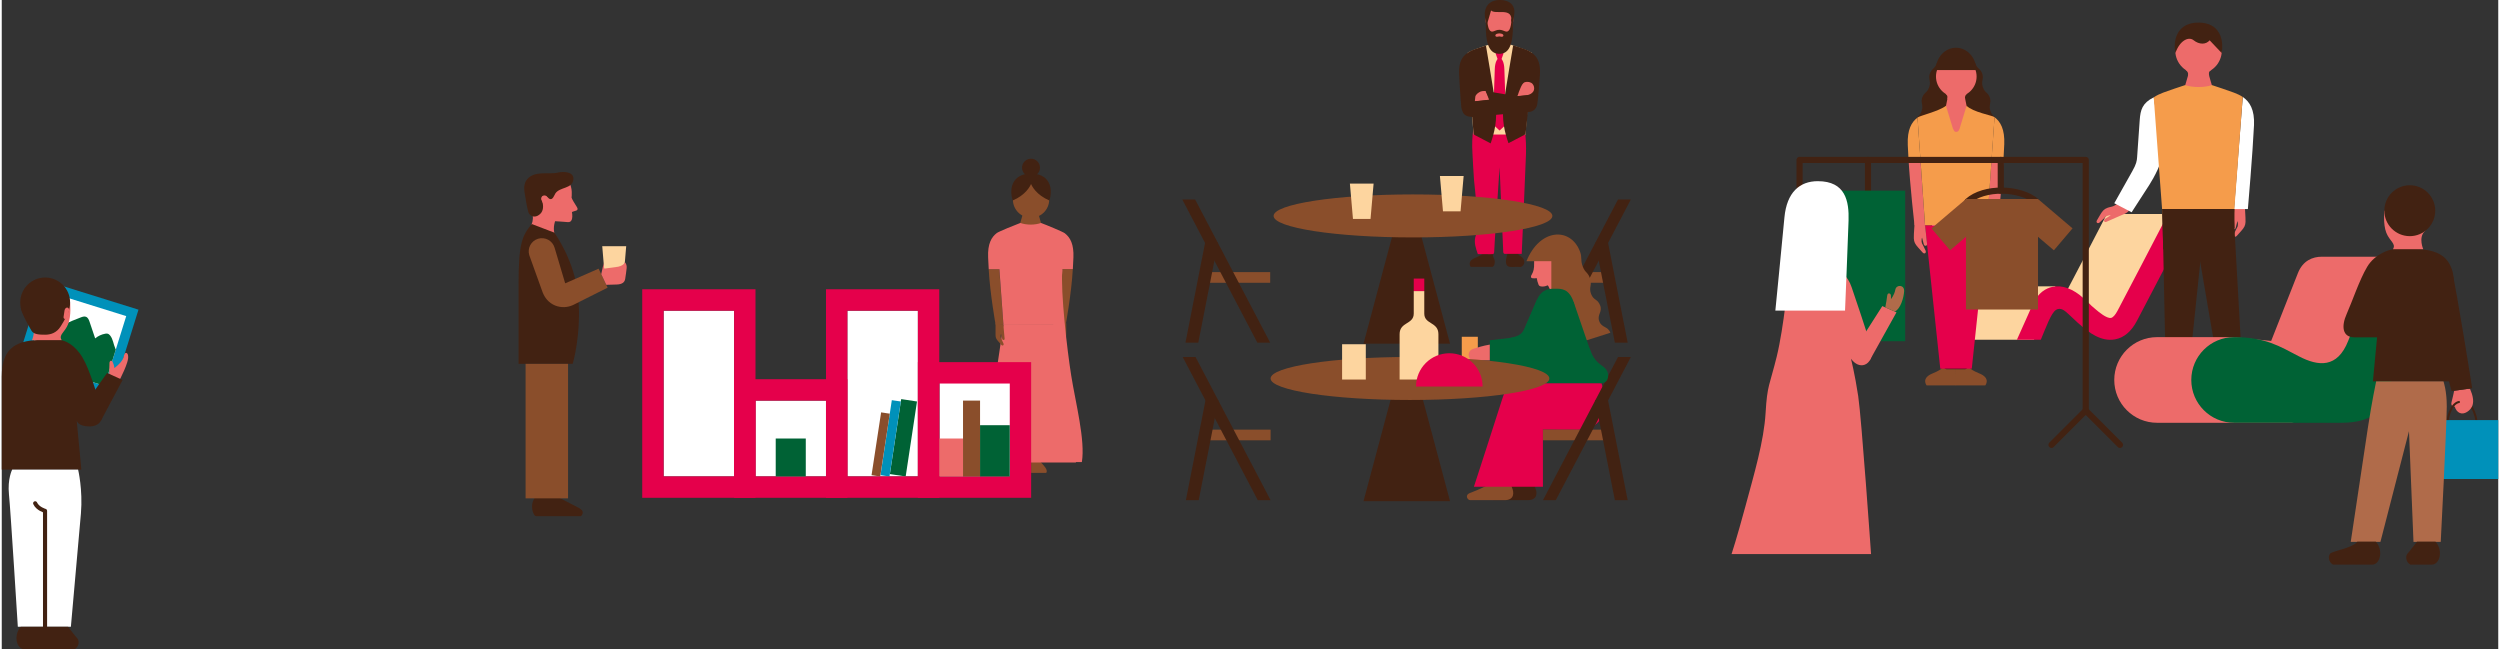 <?xml version="1.0" encoding="UTF-8"?><svg xmlns="http://www.w3.org/2000/svg" xmlns:xlink="http://www.w3.org/1999/xlink" id="Layer_46577375c7aaba" data-name="Layer 4" viewBox="0 0 1213.3 315.52" aria-hidden="true" width="1213px" height="315px">
  <rect x="0" y="0" width="1213.3" height="315.52" fill="#333333" stroke="none"/>
  <defs><linearGradient class="cerosgradient" data-cerosgradient="true" id="CerosGradient_ideac48b71c" gradientUnits="userSpaceOnUse" x1="50%" y1="100%" x2="50%" y2="0%"><stop offset="0%" stop-color="#d1d1d1"/><stop offset="100%" stop-color="#d1d1d1"/></linearGradient><linearGradient/>
    <style>
      .cls-1-6577375c7aaba{
        clip-path: url(#clippath6577375c7aaba);
      }

      .cls-2-6577375c7aaba, .cls-3-6577375c7aaba, .cls-4-6577375c7aaba, .cls-5-6577375c7aaba{
        fill: #fff;
      }

      .cls-6-6577375c7aaba{
        stroke-width: 2px;
      }

      .cls-6-6577375c7aaba, .cls-7-6577375c7aaba, .cls-8-6577375c7aaba{
        fill: none;
        stroke: #422212;
      }

      .cls-6-6577375c7aaba, .cls-4-6577375c7aaba, .cls-8-6577375c7aaba{
        stroke-linecap: round;
        stroke-linejoin: round;
      }

      .cls-3-6577375c7aaba{
        stroke: #1d1e1c;
      }

      .cls-3-6577375c7aaba, .cls-7-6577375c7aaba{
        stroke-miterlimit: 10;
      }

      .cls-4-6577375c7aaba{
        stroke: #1d1d1b;
      }

      .cls-4-6577375c7aaba, .cls-8-6577375c7aaba{
        stroke-width: 3px;
      }

      .cls-9-6577375c7aaba{
        fill: #8a4e2b;
      }

      .cls-9-6577375c7aaba, .cls-10-6577375c7aaba, .cls-11-6577375c7aaba, .cls-12-6577375c7aaba, .cls-5-6577375c7aaba, .cls-13-6577375c7aaba, .cls-14-6577375c7aaba, .cls-15-6577375c7aaba, .cls-16-6577375c7aaba, .cls-17-6577375c7aaba{
        stroke-width: 0px;
      }

      .cls-10-6577375c7aaba{
        fill: #422212;
      }

      .cls-11-6577375c7aaba{
        fill: #e5004b;
      }

      .cls-12-6577375c7aaba{
        fill: #b06b4a;
      }

      .cls-13-6577375c7aaba{
        fill: #fdd59f;
      }

      .cls-14-6577375c7aaba{
        fill: #ed6b6a;
      }

      .cls-15-6577375c7aaba{
        fill: #f59c4b;
      }

      .cls-16-6577375c7aaba{
        fill: #006235;
      }

      .cls-17-6577375c7aaba{
        fill: #0091ba;
      }
    </style>
    <clipPath id="clippath6577375c7aaba">
      <rect class="cls-5-6577375c7aaba" x="18.73" y="145.09" width="35.49" height="39.25" transform="translate(204.58 178.94) rotate(107.32)"/>
    </clipPath>
  </defs>
  <g id="Still_people_back6577375c7aaba" data-name="Still people back">
    <g>
      <g>
        <path class="cls-13-6577375c7aaba" d="M1055.31,104.02h-32.23c-6.28,12.09-16.24,31.32-20.68,39.68l17.58,14.84,11.62-3.34,18.15-31.4,5.57-19.78Z"/>
        <path class="cls-13-6577375c7aaba" d="M998.11,139.15h-28.76c-.83,0-1.66.09-2.47.26-2.94.62-7.01,2.64-9.74,8.78q-1.86,4.18-2.08,4.75c-.12.32-3.03,6.67-5.45,12.17h38.05l10.45-25.97Z"/>
        <g>
          <path class="cls-14-6577375c7aaba" d="M1067.49,42.81c1.64-.01,4.41,2.07,7.03,0l-2.41-8.29h-8.94l-2.41,8.29c2.61,2.07,5.18-.01,6.82,0"/>
          <path class="cls-14-6577375c7aaba" d="M1090.03,98.87s.54,7.21.45,8.99c-.1,1.78-.62,2.72-2.09,4.38-1.47,1.66-1.28,1.38-2.11,2.35-.84.97-1.91.27-1.43-.9.48-1.18,1.74-3.49,1.74-3.49.35-.81.15-2.41-.04-2.75-.23,1.06-.61,2.42-.86,3.32s-1.68.88-1.55-.26c.24-2.09.95-8.96.95-8.96l4.94-2.68Z"/>
          <path class="cls-5-6577375c7aaba" d="M1094.59,60.98c-.63,13.55-2.97,40.62-2.97,40.62h-6.72l4.24-54.47c3.34,2.28,5.82,6.09,5.46,13.86Z"/>
          <path class="cls-14-6577375c7aaba" d="M1031.93,99.14c-.91-.37-1.81-.79-2.7-1.21-.76.92-1.72,1.67-2.8,2.17-.94.44-2.02.51-3.01.88-1.66.63-2.4,1.42-3.54,3.32-1.13,1.91-.92,1.63-1.59,2.73-.67,1.09.32,1.9,1.29,1.09s2.8-2.72,2.8-2.72c.66-.58,2.26-.87,2.63-.8-.94.54-2.12,1.32-2.9,1.82s-.33,1.87.72,1.4c1.63-.73,3.27-1.45,4.91-2.17.79-.35,1.59-.67,2.37-1.04,1.04-.48,2.05-.73,2.97-1.49.8-.66,1.47-1.47,2.14-2.27.15-.17.28-.46.11-.6-.05-.04-.11-.05-.17-.07-1.1-.26-2.16-.63-3.21-1.06Z"/>
          <path class="cls-5-6577375c7aaba" d="M1045.87,47.31c-5.55,2.74-6.48,6.09-6.82,11.11-.35,5.02-1.14,16.09-1.26,17.94s-.37,3.4-2.39,6.93c-1.39,2.43-8.71,15.49-8.71,15.49l8.43,4.39s6.47-9.93,8.66-13.4c2.19-3.46,6.47-11.14,6.14-15.39-.33-4.26-4.05-27.07-4.05-27.07Z"/>
          <path class="cls-15-6577375c7aaba" d="M1084.77,45c-3.24-1.2-7.63-2.66-10.59-3.63-1.83.58-4.09.93-6.55.93s-4.72-.35-6.55-.93c-2.95.97-7.35,2.43-10.59,3.63-1.61.6-3.19,1.33-4.63,2.31l4.24,56.7h34.77l4.25-56.9c-1.37-.89-2.85-1.56-4.36-2.12Z"/>
          <circle class="cls-14-6577375c7aaba" cx="1067.64" cy="24.59" r="11.3"/>
          <path class="cls-10-6577375c7aaba" d="M1073.04,19.59c-1.79,2.13-5.04,2.18-7.84-.06-2.28-1.82-6.57-.08-8.8,6.23-1.33-6.62,1.08-14.79,11.24-14.79s12.43,8.09,11.24,14.79l-5.84-6.17Z"/>
        </g>
      </g>
      <path class="cls-11-6577375c7aaba" d="M1052.81,104.02c-6.28,12.09-20.14,38.72-24.58,47.08-1.05,1.98-2.18,3.22-3.11,3.4-2.1.41-6.05-2.94-7.34-4.04-1.14-.97-1.84-1.55-2.09-1.78-.33-.37-.94-1-3.91-3.7-5.1-4.65-10.34-6.57-15.15-5.56-2.94.62-7.01,2.64-9.74,8.78q-1.86,4.18-2.08,4.75c-.12.32-3.03,6.67-5.45,12.17h11.61c2.77-6.58,4.95-12.75,7.25-14.4,2.4-1.72,4.62.47,6.41,2.1,2.73,2.49,3.17,2.95,3.23,3.02q.43.49,3.07,2.72c2.96,2.51,9.13,7.73,16.21,6.36,4.28-.82,7.8-3.8,10.48-8.84,5.25-9.89,23.58-45.17,27.16-52.06h-11.97Z"/>
      <path class="cls-14-6577375c7aaba" d="M1061.38,34c.84.55,1.47,1.59,1.11,2.86,2.58.23,10.62,1.1,10.3,0s-.18-2.3,1.04-2.81c-.78-1.59-5.61-1.11-5.61-1.11l-6.84,1.07Z"/>
      <polygon class="cls-10-6577375c7aaba" points="1062.88 181.25 1051.73 181.25 1050.11 104.02 1070.93 104.02 1062.88 181.25"/>
      <polygon class="cls-10-6577375c7aaba" points="1085.1 101.59 1049.92 101.59 1050.47 121.22 1085.1 110.92 1085.1 101.59"/>
      <polygon class="cls-10-6577375c7aaba" points="1089.04 181.25 1077.7 181.25 1064.46 104.02 1084.71 104.02 1089.04 181.25"/>
    </g>
    <g>
      <path class="cls-10-6577375c7aaba" d="M970,59.34c-.77-2.44-1.99-2.56-2.93-4.13-.22-.36-.42-.8-.6-1.36h0s0,0,0,0c-.9-2.86.46-3.45-.15-6.11-.78-2.49-2.04-2.56-2.99-4.22,0,0,0,0,0-.01-.02-.03-.03-.06-.05-.08-.18-.32-.34-.71-.49-1.18h0c-.9-2.86.46-3.45-.15-6.11-.95-3-2.58-2.49-3.53-5.49l-4.76,1.5h-9.15l-4.76-1.5c-.95,3-2.58,2.49-3.53,5.49-.61,2.66.75,3.25-.15,6.11h0s0,0,0,0c-.15.47-.31.85-.49,1.18-.02.03-.03.06-.05.08,0,0,0,0,0,.01-.95,1.66-2.2,1.73-2.99,4.22-.61,2.66.75,3.25-.15,6.11h0s0,0,0,0c-.18.56-.38,1-.6,1.36-.94,1.57-2.17,1.69-2.93,4.13h40.45Z"/>
      <path class="cls-9-6577375c7aaba" d="M949.74,178.87l.05,8.42h-14.31s-2.83-3.5,2.91-5.81c5.74-2.31,5-3.6,5-3.6l6.36.99Z"/>
      <path class="cls-9-6577375c7aaba" d="M949.74,178.87l-.05,8.42h14.32s2.83-3.5-2.91-5.81c-5.74-2.31-4.99-3.6-4.99-3.6l-6.36.99Z"/>
      <polyline class="cls-4-6577375c7aaba" points="962.74 109.31 954.03 177.94 945.3 177.94 936.6 109.31"/>
      <path class="cls-14-6577375c7aaba" d="M949.79,73.32c1.26-.01,3.38-18.53,5.39-20.52l-1.6-7.97h-7.35l-1.6,7.97c2,1.99,3.97,20.5,5.23,20.52"/>
      <circle class="cls-14-6577375c7aaba" cx="949.91" cy="37.2" r="9.87"/>
      <polygon class="cls-11-6577375c7aaba" points="942.12 179.17 957.43 179.17 964.83 109.49 934.72 109.49 942.12 179.17"/>
      <path class="cls-15-6577375c7aaba" d="M926.33,70.45c.08,1.87.19,4,.32,6.29h5.78l-1.37-19.61c-2.89,2.19-5.04,5.85-4.73,13.32Z"/>
      <path class="cls-14-6577375c7aaba" d="M929.6,109.49h5.12l-2.29-32.75h-5.78c.77,13.66,2.95,32.75,2.95,32.75Z"/>
      <path class="cls-14-6577375c7aaba" d="M967.11,76.74l-2.28,32.57h5.22s2.07-18.92,2.84-32.57h-5.78Z"/>
      <path class="cls-15-6577375c7aaba" d="M973.22,70.26c.31-7.47-1.84-11.13-4.73-13.32l-1.39,19.8h5.78c.13-2.36.25-4.56.33-6.48Z"/>
      <path class="cls-10-6577375c7aaba" d="M939.94,34.04c0-5.99,4.4-10.84,9.83-10.84s9.83,4.85,9.83,10.84h-19.67Z"/>
      <path class="cls-15-6577375c7aaba" d="M954.91,51.41l-5.01,16.41-5.01-16.41c-3.41,2.66-12.58,4.77-13.83,5.71l3.67,52.36h30.1l3.68-52.55c-1.18-.86-10.48-2.39-13.59-5.53Z"/>
      <path class="cls-15-6577375c7aaba" d="M948.3,62.6c.69,2.25,2.67,1.71,3.12.22,1.92,1.65,1.59,2.84,1.59,2.84l-3.23,4.08-3.83-2.9,2.36-4.25Z"/>
      <path class="cls-14-6577375c7aaba" d="M929.76,107.24s-.59,6.84-.49,8.64c.1,1.8.63,2.76,2.12,4.44,1.49,1.68,1.29,1.39,2.14,2.38.85.98,1.93.28,1.45-.91-.48-1.19-1.76-3.54-1.76-3.54-.35-.82-.15-2.45.04-2.79.23,1.07.62,2.46.87,3.36.25.9,1.7.89,1.57-.26-.24-2.12-.96-9.07-.96-9.07l-4.97-2.25Z"/>
      <path class="cls-14-6577375c7aaba" d="M969.83,106.59s.55,7.31.45,9.11c-.1,1.8-.63,2.76-2.12,4.44s-1.29,1.39-2.14,2.38c-.85.98-1.93.28-1.45-.91.48-1.19,1.76-3.54,1.76-3.54.35-.82.15-2.45-.04-2.79-.23,1.07-.62,2.46-.87,3.36-.25.9-1.7.89-1.57-.26.24-2.12.96-9.07.96-9.07l5-2.71Z"/>
      <path class="cls-14-6577375c7aaba" d="M944.64,45.55c.8.7,1.2,1.29.96,2.45,1.89.87,8.81.95,8.58-.15s.4-1.89.99-2.3c-1.6-.71-2.49-.65-2.49-.65l-8.05.65Z"/>
    </g>
    <g>
      <polyline class="cls-8-6577375c7aaba" points="873.73 199.56 873.73 77.73 1012.82 77.73 1012.82 199.56"/>
      <polyline class="cls-8-6577375c7aaba" points="890.36 216.2 873.73 199.56 857.09 216.2"/>
      <polyline class="cls-8-6577375c7aaba" points="1029.45 216.2 1012.82 199.56 996.18 216.2"/>
      <path class="cls-8-6577375c7aaba" d="M955.38,97.9c8.07-7.3,25.59-6.71,33.48,0"/>
      <line class="cls-8-6577375c7aaba" x1="971.53" y1="92.65" x2="971.53" y2="77.73"/>
      <line class="cls-8-6577375c7aaba" x1="906.99" y1="92.65" x2="906.99" y2="77.73"/>
      <rect class="cls-16-6577375c7aaba" x="888.9" y="92.65" width="36.17" height="73.18"/>
      <polygon class="cls-9-6577375c7aaba" points="1006.4 110.99 989.62 96.73 954.61 96.73 937.83 110.99 946.89 121.65 954.61 115.09 954.61 150.43 989.62 150.43 989.62 115.09 997.34 121.65 1006.4 110.99"/>
    </g>
    <g>
      <g>
        <path class="cls-14-6577375c7aaba" d="M868.34,134.75s-2.17,24.13-5.69,38.51c-3.53,14.37-4.61,13.56-5.42,27.39-.81,13.83-5.61,29.83-9.85,45.56-4.25,15.73-6.69,23.05-6.69,23.05h67.79s-4.61-65.9-6.24-76.74c-1.63-10.85-3.53-18.17-3.53-18.17,5.03,6.8,11.93,1.68,9.76-5.87-2.17-7.54-7.58-23.48-9.43-28.89-1.85-5.41-5.41-9.25-13.52-9.25s-17.19,4.42-17.19,4.42Z"/>
        <path class="cls-5-6577375c7aaba" d="M882.61,88.05c-8.82,0-15.09,5.41-16.23,17.65-1.14,12.24-4.41,45.26-4.41,45.26h33.87s1.42-34.32,1.71-43.72-1.42-19.19-14.94-19.19Z"/>
      </g>
      <polygon class="cls-14-6577375c7aaba" points="907.77 175.26 920.84 151.79 913.95 148.76 902.44 166.79 907.77 175.26"/>
      <path class="cls-12-6577375c7aaba" d="M915.4,149.39c.41-2.14.74-4.09.93-5.72.19-1.63,1.72-1.25,1.81-.05s0,1.77,0,1.77c0,0,1.67-2,2.14-4.6.46-2.6,4.46-2.51,4.28.74-.19,3.25-1.76,8.64-4.57,9.88-3.95-1.74-4.58-2.02-4.58-2.02Z"/>
    </g>
    <g>
      <path class="cls-14-6577375c7aaba" d="M1084.93,163.85h-37.44c-11.49,0-20.81,9.32-20.81,20.81s9.32,20.81,20.81,20.81h65.42l26.15-9.31,25.91-71.4h-37.39c-4.51,0-9.26,1.89-11.66,8.01-4.75,12.1-7.71,19.56-12.98,32.92l-18.01-1.82Z"/>
      <path class="cls-16-6577375c7aaba" d="M1084.93,205.47c-11.49,0-20.81-9.32-20.81-20.81s9.32-20.81,20.81-20.81c15.19,0,22.15,4.46,31.55,9.35,9.41,4.89,18.62,5.83,23.89-7.52,5.27-13.36,8.23-20.82,12.98-32.92,5.83-14.86,25.58-7.15,21.63,6.96-3.95,14.11-12.04,40.07-15.05,50.04-3.01,9.97-7.71,15.71-23.14,15.71h-51.87Z"/>
    </g>
    <g>
      <path class="cls-7-6577375c7aaba" d="M1196.75,195.34c2.7.1,5.81,3.98,6.41,12.74"/>
      <path class="cls-14-6577375c7aaba" d="M1198.5,188.99l-6.63.92s-.82,4.01-1.27,5.54.72,2.6,1.53,2.06c.9,3.23,3.5,4.31,6.01,2.69,2.51-1.62,4.4-4.47,1.44-11.21"/>
      <path class="cls-7-6577375c7aaba" d="M1194.6,195.34c-2.7.1-5.81,3.98-6.41,12.74"/>
      <rect class="cls-17-6577375c7aaba" x="1178.93" y="204.17" width="34.37" height="28.63"/>
      <path class="cls-10-6577375c7aaba" d="M1170.72,120.93h-6.98c-2.99,0-10.37,2.39-14.16,8.78-3.79,6.38-7.38,17.16-9.97,22.94-2.59,5.78-2.19,11.29,3.79,11.29h11.01l-2.03,21.43h39.5v-46.08c0-14.96-7.7-18.35-21.15-18.35Z"/>
      <path class="cls-12-6577375c7aaba" d="M1153.96,185.36s-2.2,10.42-3.95,22.11c-3.1,20.64-8.4,55.89-8.4,55.89h14.43l13.88-53.81,2.19,53.81h13.24s2.85-55.28,2.93-65.63c.06-7.82-1.6-12.37-1.6-12.37h-32.72Z"/>
      <path class="cls-10-6577375c7aaba" d="M1173.8,263.26c-2.5,3.23-3.39,4.44-4.6,5.81-1.21,1.37-.65,4.28,1.37,5.33h10.47c3.88,0,5.57-6.94,1.78-11.14h-9.02Z"/>
      <path class="cls-10-6577375c7aaba" d="M1144.8,263.26c-2.5,3.23-11.98,4.44-13.19,5.81s-.65,4.28,1.37,5.33h19.06c3.88,0,5.57-6.94,1.78-11.14h-9.02Z"/>
      <path class="cls-14-6577375c7aaba" d="M1157.94,102.4s-.7,6.54.96,10.72c1.66,4.18,4.92,5.34,3.2,7.99h14.75s-2.44-5.51.62-8.62c3.06-3.11-6.81-9.74-6.81-9.74l-12.72-.35Z"/>
      <circle class="cls-10-6577375c7aaba" cx="1170.31" cy="102.4" r="12.37"/>
      <path class="cls-10-6577375c7aaba" d="M1190.62,130.58c2.71,11.63,10.02,58.11,10.02,58.11l-10.02,1.38-11.53-42.33,11.53-17.17Z"/>
    </g>
    <g>
      <g>
        <rect class="cls-9-6577375c7aaba" x="597.43" y="194.75" width="5.18" height="33.28" transform="translate(388.63 811.42) rotate(-90)"/>
        <polygon class="cls-10-6577375c7aaba" points="581.72 243.09 575.48 243.09 585.05 194.4 591.29 194.4 581.72 243.09"/>
        <polyline class="cls-10-6577375c7aaba" points="580.17 173.49 616.66 243.09 610.43 243.09 573.93 173.49"/>
      </g>
      <g>
        <path class="cls-10-6577375c7aaba" d="M724.7,122.82c.03.7-.09,1.33.17,2.01.12.32.3.62.43.94.38.88.41,1.9.1,2.81-.09.25-.2.5-.37.71-.17.22-.33.4-.6.41-.1,0-.2,0-.31,0h-9.78s-.38.04-.41,0c0,0-2.14-2.64,2.19-4.39,4.24-1.71,3.8-2.68,3.78-2.72.06.11,1.29.06,1.43.06.83.04,1.66.08,2.49.12.29.01.59.04.88.04Z"/>
        <path class="cls-10-6577375c7aaba" d="M731.86,122.88c-.15.19-.13.62-.2.89-.09.34-.2.66-.3,1-.23.79-.34,1.61-.33,2.43,0,.42.05.85.2,1.25.68,1.7,2.87,1.26,4.33,1.26h1.63c.42,0,.84.09,1.23-.06.78-.28,1.37-1.02,1.52-1.83.17-.94-.2-1.94-.88-2.61-.45-.45-1.02-.76-1.51-1.16-.34-.28-.65-.61-.83-1.02-.17-.37-.18-.43-.61-.42-.56.02-1.12.05-1.67.08-.42.02-.84.04-1.25.06-.31.01-.99-.09-1.26.06-.03.02-.05.04-.08.06Z"/>
        <path class="cls-3-6577375c7aaba" d="M727.93,26.16c1.08,0,2.9-1.72,4.62-3.08l-1.58-5.45h-5.88l-1.58,5.45c1.72,1.36,3.41,3.07,4.48,3.08"/>
        <path class="cls-11-6577375c7aaba" d="M738.7,123.39h-8.23c-.75-.11-.76-.57-.79-2.01-.03-1.16-1.73-40.08-1.73-40.08,0,0-2.62,38.87-2.64,41.27-.07.33-.16.69-.42.9-.2.16-7.53-.03-7.51.03-.93-2.62-1.88-5.41-1.26-8.11.23-.99.67-1.94.79-2.95.25-2.18-1-4.26-1.22-6.44-.22-2.19.61-4.35.8-6.55.06-.74.05-1.47,0-2.21-.23-3.22-.68-6.44-.96-9.67-.26-2.95-.58-10.22-.77-13.17-.58-9,1.04-14.78.94-12.98,0,0,24.27.07,24.27.07,0,0,1.06,5.33.81,13.44-.25,8.11-2.08,48.47-2.08,48.47Z"/>
        <path class="cls-14-6577375c7aaba" d="M727.84,21.07c.93,0,1.48-.05,2.96-1.32,2.37-2.04,2.97-4.94,2.97-4.94,0,0,.78-4.32.78-4.54,0-.64.49-2.29-1.16-4.49l-8.84-4.15-2.02,4.81c-1.65,2.2-1.37,3.18-1.37,3.82,0,.22.77,4.54.77,4.54,0,0,.59,2.9,2.97,4.94,1.48,1.27,2.02,1.32,2.95,1.32Z"/>
        <path class="cls-10-6577375c7aaba" d="M721.4,11.85l.66-.8,1.75-5.97c2.18,2.24,10.63-1.86,9.83,5.27.77.41.69.25.33,3.22,1.04-5.23.73-4.06,1.14-7.12.41-3.06-1.45-6.46-7.08-6.46s-7.71,4.03-7.23,7.98c.48,3.95.6,3.87.6,3.87Z"/>
        <path class="cls-13-6577375c7aaba" d="M740.48,24.16c-2.35-.87-5.54-1.93-7.69-2.64-1.85.51-2.97,2.29-4.76,2.29s-2.58-1.64-4.76-2.29c-2.14.7-5.33,1.76-7.69,2.64-1.17.43-2.32.96-3.36,1.68l3.08,39.55h25.24l3.09-39.69c-.99-.65-2.07-1.14-3.16-1.54Z"/>
        <path class="cls-11-6577375c7aaba" d="M727.95,63.43l3.23-2.98s-.8-23.11-.91-26.83c-.11-3.73-1.36-4.93-1.36-4.93l.96-2.74-1.93-1.56-1.93,1.56.96,2.74s-1.25,1.21-1.36,4.93c-.11,3.73-.91,26.83-.91,26.83l3.23,2.98Z"/>
        <path class="cls-10-6577375c7aaba" d="M725.89,50.24c-1.18-8.23-4.57-28.08-4.57-28.08,0,0-3.63,1.12-5.89,1.94-2.25.83-3.2,1.72-3.2,1.72-2.42,1.66-4.23,4.42-3.96,10.06.46,9.83,1.07,16.11,1.07,16.11,0,0,.25,2.29,1.47,3.58,1.22,1.29,3.84,1.24,3.84,1.24l.67,8.55s4.9,2.5,8.29,4.33c1.7-4.96,3.46-11.24,2.29-19.47Z"/>
        <path class="cls-10-6577375c7aaba" d="M743.64,25.7s-.95-.9-3.2-1.72c-2.25-.83-5.89-1.94-5.89-1.94,0,0-3.4,19.84-4.57,28.08-1.18,8.23.59,14.5,2.29,19.47,3.4-1.83,8.29-4.33,8.29-4.33l1.16-10.84s3.31.27,4.39-3.11c.52-1.63,1.4-13.74,1.48-15.54.26-5.64-1.54-8.4-3.96-10.06Z"/>
        <path class="cls-10-6577375c7aaba" d="M733.68,9.12c-.02,1.1-.05,1.75-.05,1.75,0,0-.2,2.34-.87,3.48-1.33,2.22-2.51.13-4.92.13s-3.59,2.09-4.92-.13c-.68-1.14-.87-3.48-.87-3.48,0,0-.5.22-.79.35-.26,11.62,2.46,14.94,6.58,14.94s6.84-3.32,6.58-14.94c.13-.6.03-3.04-.74-2.1Z"/>
        <path class="cls-14-6577375c7aaba" d="M727.02,17.83c-.4.11-.87.02-1.07-.32-.2-.34.08-.9.68-1.07.96-.27,1.48-.27,2.44,0,.6.17.88.73.68,1.07s-.67.44-1.07.32c-.64-.18-1-.18-1.64,0Z"/>
        <path class="cls-14-6577375c7aaba" d="M736.56,46.69l3.65-.28s3.84-.15,4.47-2.79c.23-.96-.06-2.09-.71-2.84-.82-.95-2.49-1.2-3.65-.86-1.19.35-1.76,1.84-2.22,2.86-.29.64-.54,1.29-.79,1.95-.08.21-.59,1.95-.75,1.96Z"/>
        <path class="cls-14-6577375c7aaba" d="M721.2,44.25l2.07,4.18s-7.32.76-7.34.76c.03,0,.18-2.04.23-2.25.29-1.14,1.52-1.98,2.54-2.43.49-.22,1.06-.26,1.59-.28.09,0,.86-.06.9.02Z"/>
        <polygon class="cls-10-6577375c7aaba" points="714.37 49.51 714.65 56.83 741.73 54.41 741.73 46.19 714.37 49.51"/>
        <polygon class="cls-10-6577375c7aaba" points="721.2 44.25 739.59 47.35 739.97 50.17 723.72 50.72 721.2 44.25"/>
      </g>
      <g>
        <g>
          <polygon class="cls-10-6577375c7aaba" points="688.97 111.27 676.71 111.27 661.81 167.03 703.87 167.03 688.97 111.27"/>
          <ellipse class="cls-9-6577375c7aaba" cx="685.86" cy="104.94" rx="67.74" ry="10.45"/>
          <polygon class="cls-13-6577375c7aaba" points="665.23 106.4 656.69 106.4 655.2 89.24 666.72 89.24 665.23 106.4"/>
          <polygon class="cls-13-6577375c7aaba" points="708.98 102.71 700.44 102.71 698.95 85.55 710.48 85.55 708.98 102.71"/>
        </g>
        <g>
          <rect class="cls-9-6577375c7aaba" x="763.07" y="118.19" width="5.18" height="33.28" transform="translate(630.83 900.49) rotate(-90)"/>
          <polygon class="cls-10-6577375c7aaba" points="783.97 166.53 790.2 166.53 780.63 117.84 774.39 117.84 783.97 166.53"/>
          <polyline class="cls-10-6577375c7aaba" points="785.51 96.93 749.02 166.53 755.26 166.53 791.75 96.93"/>
        </g>
        <g>
          <rect class="cls-9-6577375c7aaba" x="597.23" y="118.19" width="5.18" height="33.28" transform="translate(464.99 734.66) rotate(-90)"/>
          <polygon class="cls-10-6577375c7aaba" points="581.52 166.53 575.28 166.53 584.85 117.84 591.09 117.84 581.52 166.53"/>
          <polyline class="cls-10-6577375c7aaba" points="579.97 96.93 616.46 166.53 610.22 166.53 573.73 96.93"/>
        </g>
      </g>
      <g>
        <polygon class="cls-10-6577375c7aaba" points="688.97 187.82 676.71 187.82 661.81 243.59 703.87 243.59 688.97 187.82"/>
        <g>
          <path class="cls-10-6577375c7aaba" d="M744.49,233.35s-.11,1.87.78,3.73c1.07,2.24,1.23,6.05-3.8,6-5.04-.05-14.97,0-16.49,0-1.52,0-2.67-2.61-.35-3.41,6.73-2.33,12.99-6.11,12.99-6.11l6.88-.22Z"/>
          <path class="cls-9-6577375c7aaba" d="M733.32,233.85s-.19,1.16.7,3.23c.98,2.28,1.23,6.05-3.8,6-5.04-.05-14.97,0-16.49,0-1.52,0-2.65-2.55-.35-3.41,9.67-3.63,13.94-7.12,13.94-7.12l6,1.3Z"/>
          <polygon class="cls-16-6577375c7aaba" points="746.11 145.7 738.38 163.61 723.18 165.37 723.18 175.17 750.49 181.64 757.61 155.92 746.11 145.7"/>
          <path class="cls-11-6577375c7aaba" d="M777.45,186.22c3.77,11.41,1.47,22.65-11.58,22.65-13.05,0-20.39-.07-20.39-.07l-7.88-22.58h39.86Z"/>
          <g>
            <rect class="cls-9-6577375c7aaba" x="763.07" y="194.75" width="5.18" height="33.28" transform="translate(554.27 977.05) rotate(-90)"/>
            <polygon class="cls-10-6577375c7aaba" points="783.97 243.09 790.2 243.09 780.63 194.4 774.39 194.4 783.97 243.09"/>
            <polyline class="cls-10-6577375c7aaba" points="785.51 173.49 749.02 243.09 755.26 243.09 791.75 173.49"/>
          </g>
          <path class="cls-11-6577375c7aaba" d="M737.59,186.22c-4.38,0-6.41,1.53-8.32,7.6-3.1,9.85-13.8,42.75-13.8,42.75h33.54v-27.7s-11.43-22.65-11.43-22.65Z"/>
          <path class="cls-14-6577375c7aaba" d="M754.87,118.02c-2.43,0-4.83.77-6.8,2.2-.91.66-1.93,1.5-2.48,2.48-.63,1.12-.81,2.45-.85,3.72-.03,1.1.03,2.21-.05,3.31-.03.46-.09.92-.19,1.37-.17.8-.47,1.57-.89,2.28-.15.26-.32.52-.39.81s-.02.64.21.83c.15.13.36.17.55.2.67.1,1.36.08,2.02-.06.16,1.03.43,2.05.82,3.02.09.23.2.47.37.64.25.25.61.34.96.39.95.13,1.95-.01,2.82-.42.11-.05.23-.11.35-.08.16.03.26.2.33.35.4.82.81,1.64,1.21,2.47.17.35.36.72.67.96.44.34,1.05.37,1.58.22.53-.15,1-.47,1.45-.78.65-.44,1.3-.99,1.99-1.36.46-.24.98-.3,1.46-.53,1.05-.52,2.02-1.2,2.86-2.01,1.71-1.64,2.9-3.79,3.36-6.11.15-.75.22-1.52.22-2.28,0-6.41-5.2-11.61-11.61-11.61Z"/>
          <path class="cls-9-6577375c7aaba" d="M781.78,161.71c-1.24-3.31-4.13-2.23-5.37-5.54-1.24-3.31,1.65-4.4.42-7.71-1.24-3.31-3.19-2.33-4.43-5.64-1.24-3.31.72-4.29-.52-7.6-1.24-3.31-2.3-2.45-3.54-5.76-1.24-3.31-.11-4.19-1.41-7.47-4.59-11.62-19.43-11.11-25.92,4.96h12.09v33.48l17.22,4.94,11.47-3.66Z"/>
          <path class="cls-16-6577375c7aaba" d="M763.96,146.82c4.18,12.2,13.5,39.39,13.5,39.39h-28.43v-37.99s14.94-1.4,14.94-1.4Z"/>
          <rect class="cls-16-6577375c7aaba" x="742.88" y="166.87" width="8.71" height="8.32"/>
          <path class="cls-16-6577375c7aaba" d="M746.11,145.7c2.39-5.39,6.06-5.39,8.99-5.39s6.6-.06,8.85,6.51c2.25,6.57-6.34,17.01-6.34,17.01l-14.74,7.84-9.83-7.45c3.25-.67,5.63-1.31,7.03-4.54,1.39-3.23,6.04-13.99,6.04-13.99Z"/>
          <path class="cls-16-6577375c7aaba" d="M771.5,168.84c2.78,8.26,6.18,8.03,8.24,10.73,1.77,2.33,1.21,6.64-2.29,6.64-7.54,0-5.95-17.38-5.95-17.38Z"/>
        </g>
        <rect class="cls-15-6577375c7aaba" x="709.57" y="163.67" width="7.8" height="12.21"/>
        <path class="cls-14-6577375c7aaba" d="M723.18,167.47c-3.46.61-5.71,1.33-7.97,2.04-2.25.71-3.24,3.03-1.15,5.66h9.12v-7.7Z"/>
        <ellipse class="cls-9-6577375c7aaba" cx="684.4" cy="183.94" rx="67.74" ry="10.45"/>
        <rect class="cls-13-6577375c7aaba" x="651.41" y="167.3" width="11.52" height="17.16"/>
        <path class="cls-13-6577375c7aaba" d="M698.22,184.46s0-16,0-22.05c0-6.05-6.87-4.66-6.87-10.01,0-5.35,0-10.94,0-10.94h-2.56s-2.56,0-2.56,0v10.94c0,5.35-6.87,3.96-6.87,10.01v22.05h18.86Z"/>
        <path class="cls-11-6577375c7aaba" d="M719.7,187.86c0-8.94-7.24-16.18-16.18-16.18s-16.18,7.24-16.18,16.18h32.36Z"/>
        <rect class="cls-11-6577375c7aaba" x="686.23" y="135.39" width="5.12" height="6.07"/>
      </g>
    </g>
    <g>
      <g>
        <g>
          <path class="cls-9-6577375c7aaba" d="M500.26,224.42v5.4h-7.32s-1.16-.93,1.12-3.51c2.57-2.92,2.76-3.1,2.76-3.1l3.45,1.21Z"/>
          <path class="cls-9-6577375c7aaba" d="M500.26,224.42v5.4s7.32,0,7.32,0c0,0,1.16-.93-1.12-3.51-2.57-2.92-2.76-3.1-2.76-3.1l-3.45,1.21Z"/>
          <path class="cls-9-6577375c7aaba" d="M500.17,110.99c-1.38-.01-3.72,1.77-5.93,0l2.03-7.07h7.54s2.03,7.07,2.03,7.07c-2.2,1.77-4.37-.01-5.75,0"/>
          <polyline class="cls-14-6577375c7aaba" points="486.81 157.76 476.87 224.76 522.06 224.76 513.5 157.92"/>
          <path class="cls-9-6577375c7aaba" d="M517.08,157.86h-3.7s2.03-27.09,2.03-27.09h5.13c-.68,12.12-3.46,27.09-3.46,27.09Z"/>
          <path class="cls-9-6577375c7aaba" d="M484.78,130.83l2.03,27.09-3.8-.16s-2.68-14.83-3.36-26.93h5.13Z"/>
          <path class="cls-14-6577375c7aaba" d="M483.55,113.27c1.05-.76,9.2-4.08,11.47-4.91,1.41.49,3.14.8,5.03.8,1.89,0,3.62-.3,5.03-.8,2.27.82,10.58,4.23,11.68,5.07v.03c2.5,1.96,4.34,5.2,4.07,11.72-.07,1.66-.17,3.55-.28,5.58h-5.05s-1.98,27.16-1.98,27.16h-13.46s-13.23,0-13.23,0l-1.98-27.09h-5.18c-.12-2.09-.22-4.04-.29-5.74-.28-6.62,1.63-9.87,4.19-11.81Z"/>
        </g>
        <circle class="cls-9-6577375c7aaba" cx="500.24" cy="97.01" r="8.82"/>
        <path class="cls-10-6577375c7aaba" d="M500.24,84.34c8.11,0,11.06,6.07,8.94,13.11-6.37-2.71-8.48-6.93-8.94-8.05-.46,1.12-2.57,5.34-8.94,8.05-2.12-7.03.83-13.11,8.94-13.11Z"/>
        <circle class="cls-10-6577375c7aaba" cx="500.24" cy="81.51" r="4.36" transform="translate(97.94 389.79) rotate(-46.72)"/>
        <path class="cls-9-6577375c7aaba" d="M517.34,157.07s.04,4.35,0,5.67c-.05,1.32-.18,1.82-1.25,3.07s-.93,1.04-1.54,1.77c-.61.73-1.41.23-1.07-.65.34-.88,1.25-2.61,1.25-2.61.25-.6.08-1.79-.06-2.04-.16.79-.43,1.81-.59,2.47-.17.67-1.23.68-1.15-.17.15-1.55.6-6.65.6-6.65l3.84-.85Z"/>
        <path class="cls-9-6577375c7aaba" d="M482.98,157.07s-.04,4.35,0,5.67c.05,1.32.18,1.82,1.25,3.07,1.07,1.25.93,1.04,1.54,1.77.61.73,1.41.23,1.07-.65s-1.25-2.61-1.25-2.61c-.25-.6-.08-1.79.06-2.04.16.79.43,1.81.59,2.47s1.23.68,1.15-.17c-.15-1.55-.6-6.65-.6-6.65l-3.84-.85Z"/>
        <path class="cls-14-6577375c7aaba" d="M515.42,130.76c-.86,11.47,2.31,38.94,4.35,51.81,2.04,12.87,6.93,31.51,5.16,42-15.59,0-24.67,0-24.67,0l15.15-93.81Z"/>
      </g>
      <g>
        <rect class="cls-5-6577375c7aaba" x="410.97" y="150.98" width="34.27" height="80.56"/>
        <rect class="cls-5-6577375c7aaba" x="321.66" y="150.98" width="34.27" height="80.56"/>
        <rect class="cls-5-6577375c7aaba" x="455.75" y="185.5" width="34.27" height="46.04"/>
        <rect class="cls-5-6577375c7aaba" x="366.31" y="194.69" width="34.27" height="36.85"/>
        <g>
          <path class="cls-11-6577375c7aaba" d="M445.24,176v65.92s55.05,0,55.05,0v-65.92s-55.05,0-55.05,0ZM455.63,186.39h34.27v45.15h-34.27v-45.15Z"/>
          <path class="cls-11-6577375c7aaba" d="M355.93,184.3v57.63s55.05,0,55.05,0v-57.63s-55.05,0-55.05,0ZM366.31,194.69h34.27v36.85h-34.27v-36.85Z"/>
        </g>
        <rect class="cls-16-6577375c7aaba" x="475.46" y="206.65" width="14.44" height="24.89" transform="translate(965.35 438.19) rotate(-180)"/>
        <rect class="cls-9-6577375c7aaba" x="467.18" y="194.69" width="8.28" height="36.85"/>
        <rect class="cls-14-6577375c7aaba" x="455.63" y="213.11" width="11.55" height="18.42" transform="translate(922.8 444.65) rotate(-180)"/>
        <rect class="cls-16-6577375c7aaba" x="434.32" y="194.34" width="7.77" height="36.85" transform="translate(839.73 488.59) rotate(-171.41)"/>
        <polygon class="cls-17-6577375c7aaba" points="427.07 230.93 431.44 231.56 436.95 195.12 432.57 194.49 427.07 230.93"/>
        <polygon class="cls-9-6577375c7aaba" points="422.72 230.93 426.94 231.57 431.58 201.05 427.37 200.41 422.72 230.93"/>
        <rect class="cls-16-6577375c7aaba" x="376.14" y="213.11" width="14.61" height="18.42" transform="translate(766.9 444.65) rotate(-180)"/>
        <path class="cls-11-6577375c7aaba" d="M400.58,140.59v101.34s55.05,0,55.05,0v-101.34s-55.05,0-55.05,0ZM410.97,150.98h34.27v80.56h-34.27v-80.56Z"/>
        <path class="cls-11-6577375c7aaba" d="M311.27,140.59v101.34s55.05,0,55.05,0v-101.34s-55.05,0-55.05,0ZM321.66,150.98h34.27v80.56h-34.27v-80.56Z"/>
      </g>
      <g>
        <path class="cls-14-6577375c7aaba" d="M256.8,100.88s2.52,4.06.66,8.2c-2.48,5.54,11.64,6.8,11.05,3.96-.59-2.84.42-5.53.42-5.53,0,0,4.29.25,6.18.44,1.89.19,2.52-1.64,2.01-4.91.25-.19,1.32-.44,2.08-.69s.88-.94.25-1.83c-.63-.88-2.52-4.09-2.52-4.47s.7-4.61-1.38-7.82c-2.08-3.21-12.4,0-12.4,0l-7.37,3.34,1.02,9.31Z"/>
        <path class="cls-14-6577375c7aaba" d="M259.57,201.57h11.02s-1.85,39.32-1.85,39.32h-9.17s-1.97-23.3-2.54-28.41c-.71-6.4,2.54-10.91,2.54-10.91Z"/>
        <path class="cls-10-6577375c7aaba" d="M275.21,83.87c-1.61-.43-3.6-.29-4.88,0-1.3.3-2.65.34-3.98.35-2.72.02-5.61-.19-8.18.87-.76.31-1.47.74-2.09,1.27-2.18,1.87-2.42,4.64-1.97,7.29.52,3.04.95,6.17,1.74,9.16.37,1.4,1.5,2.41,2.98,2.44,1.07.02,2.08-.56,2.84-1.27,1.63-1.51,1.63-3.95,1.06-5.94-.08-.29-.18-.57-.24-.86-.1-.47-.11-.96.07-1.4.05-.12.11-.23.2-.31.12-.11.28-.15.44-.18.66-.12,1.37.05,1.91.45.41.3.72.73,1.18.94,1.47.67,2.21-1.77,2.73-2.6,2.05-3.29,8.31-2.21,8.79-6.83.2-1.96-1.01-2.94-2.6-3.37Z"/>
        <path class="cls-14-6577375c7aaba" d="M265.28,96.25c-.16-.85-.97-1.41-1.83-1.25-.85.15-1.41.98-1.26,1.83.02.13.06.24.11.35l.06.13,1.56,3.1h0c.22.4.67.65,1.14.56.55-.1.92-.56.86-1.11"/>
        <path class="cls-10-6577375c7aaba" d="M257.57,108.88c-4.64,5.71-6.4,9.24-6.4,29.11s0,38.83,0,38.83h26.31s4.3-14.24,2.7-32.5c-1.55-17.74-11.68-31.29-11.68-31.29l-10.93-4.16Z"/>
        <path class="cls-10-6577375c7aaba" d="M269.07,240.97s9.07,4.6,11.41,5.88c2.35,1.28,2.29,2.68,1.01,4.03-3.46,0-20.05,0-21.73,0-1.68,0-3.66-6.55.23-9.92,3.96,0,9.08,0,9.08,0Z"/>
        <rect class="cls-9-6577375c7aaba" x="254.58" y="176.83" width="20.64" height="65.37"/>
        <polygon class="cls-13-6577375c7aaba" points="293.25 136.54 302.07 136.54 303.48 119.65 291.84 119.65 293.25 136.54"/>
        <path class="cls-9-6577375c7aaba" d="M290.08,130.56l-.03.02-16.22,7.12-5.14-17.27-.03-.09c-1.01-3.39-4.58-5.32-7.97-4.32-3.39,1.01-5.32,4.58-4.32,7.97.03.11,5.99,16.66,6.48,18.02.02.07.22.56.39.91.17.36.36.77.55,1.05.35.61.8,1.21,1.3,1.79,1.03,1.15,2.4,2.14,3.88,2.73,2.98,1.19,6.09.93,8.61-.21,1.35-.63,16.87-8.47,16.87-8.47l-4.38-9.24Z"/>
        <path class="cls-14-6577375c7aaba" d="M291.35,133.25l1.18-5.36.22,2.68s5.53-.74,6.84-.95c1.31-.21,3.16-1.28,3.24-2.23.76.89.97,1.82.87,2.93s-.46,3.59-.71,5.22c-.25,1.63-1.45,2.66-4.14,2.73-2.69.07-5.05.15-5.05.15l-2.45-5.17Z"/>
      </g>
      <g>
        <rect class="cls-17-6577375c7aaba" x="12.11" y="142.22" width="48.74" height="44.98" transform="translate(50.7 -3.39) rotate(17.32)"/>
        <g>
          <rect class="cls-2-6577375c7aaba" x="18.73" y="145.09" width="35.49" height="39.25" transform="translate(204.58 178.94) rotate(107.32)"/>
          <g class="cls-1-6577375c7aaba">
            <path class="cls-16-6577375c7aaba" d="M22.15,161.68c5.25-2.83,10.7-5.32,16.28-7.43.8-.3,1.68-.6,2.48-.3,1.01.37,1.46,1.51,1.8,2.53.9,2.66,1.79,5.32,2.69,7.98,1.4-1.17,3.11-1.96,4.9-2.28.4-.07.81-.11,1.19,0,.48.13.87.49,1.19.88,1.42,1.77,1.59,4.21,2.5,6.29.51,1.16,1.27,2.26,1.4,3.52.18,1.81-.95,3.44-1.7,5.1-1.2,2.67-1.43,5.68-2.32,8.47-.32,1-.76,2.03-1.6,2.66-.88.66-2.04.78-3.14.76-3.29-.04-6.49-1.06-9.58-2.21-4.91-1.82-9.69-3.98-14.7-5.49-1.47-.44-2.98-.83-4.32-1.58-1.34-.75-2.52-1.94-2.88-3.43-.27-1.13-.07-2.31.15-3.45.31-1.69.62-3.37.93-5.06.28-1.53.61-3.15,1.66-4.29"/>
          </g>
        </g>
        <path class="cls-14-6577375c7aaba" d="M52.33,176.49c.04-.54.29-1.22.83-1.19.37.02.61.37.77.7.45.9.73,1.88.84,2.88,1.96-1.58,4.04-3.36,4.58-5.82.14-.67.37-1.55,1.05-1.56.53,0,.86.58.96,1.1.24,1.2-.06,2.44-.42,3.61-.82,2.6-2,5.06-3.18,7.51-.65,1.35-1.7,1.73-3.14,1.29-.82-.25-1.69-.71-2.1-1.49-.39-.74-.32-1.66-.28-2.47.07-1.52,0-3.05.11-4.56Z"/>
        <polygon class="cls-10-6577375c7aaba" points="48.25 204.36 58.74 184.67 51.18 181.24 40.84 195.87 48.25 204.36"/>
        <path class="cls-10-6577375c7aaba" d="M20.71,165.14s3.91,0,6.84,0c2.93,0,7.98,2.34,11.69,8.59,3.71,6.25,6.51,17.09,8.81,22.86,2.3,5.77.46,10.66-5.4,10.66-5.86,0-6.23-2.95-6.23-2.95l2.27,23.93H0s0-30.47,0-45.12,7.54-17.97,20.71-17.97Z"/>
        <path class="cls-5-6577375c7aaba" d="M37.11,228.23s2.34,9.77,1.37,21.29c-.98,11.52-4.88,55.08-4.88,55.08H7.81s-3.52-56.65-4.3-64.27c-.78-7.62,1.56-12.11,1.56-12.11h32.03Z"/>
        <path class="cls-6-6577375c7aaba" d="M21.04,304.61v-56.33s-3.59-.99-4.8-3.68"/>
        <path class="cls-10-6577375c7aaba" d="M32.24,304.61c2.45,3.16,3.32,4.35,4.51,5.69,1.19,1.34.63,4.19-1.34,5.22-5.38,0-20.63,0-24.43,0s-5.45-6.8-1.74-10.91c11.8,0,23.01,0,23.01,0Z"/>
        <path class="cls-14-6577375c7aaba" d="M33.22,146.99s.68,6.4-.94,10.49c-1.62,4.1-4.82,5.23-3.14,7.82-10.26,0-14.44,0-14.44,0,0,0,2.39-5.4-.61-8.44-2.99-3.04,6.67-9.54,6.67-9.54l12.46-.34Z"/>
        <circle class="cls-10-6577375c7aaba" cx="21.1" cy="146.99" r="12.12"/>
        <path class="cls-10-6577375c7aaba" d="M9.25,149.51c.68,3.62,4.17,9.34,5.2,11.21s3.98,1.95,6.66,1.95,5.52-.89,7.47-3.96,3.57-6.05,4.2-8.47c-5.71-3.54-12.46-1.92-12.46-1.92l-11.06,1.19Z"/>
        <path class="cls-14-6577375c7aaba" d="M32.78,150.86c-.13-2.1-2.01-1.61-2.27.03s-.33,2.23-.46,3.12.72,1.31,1.28.76c.56-.56,1.45-3.91,1.45-3.91Z"/>
      </g>
    </g>
  </g>
</svg>